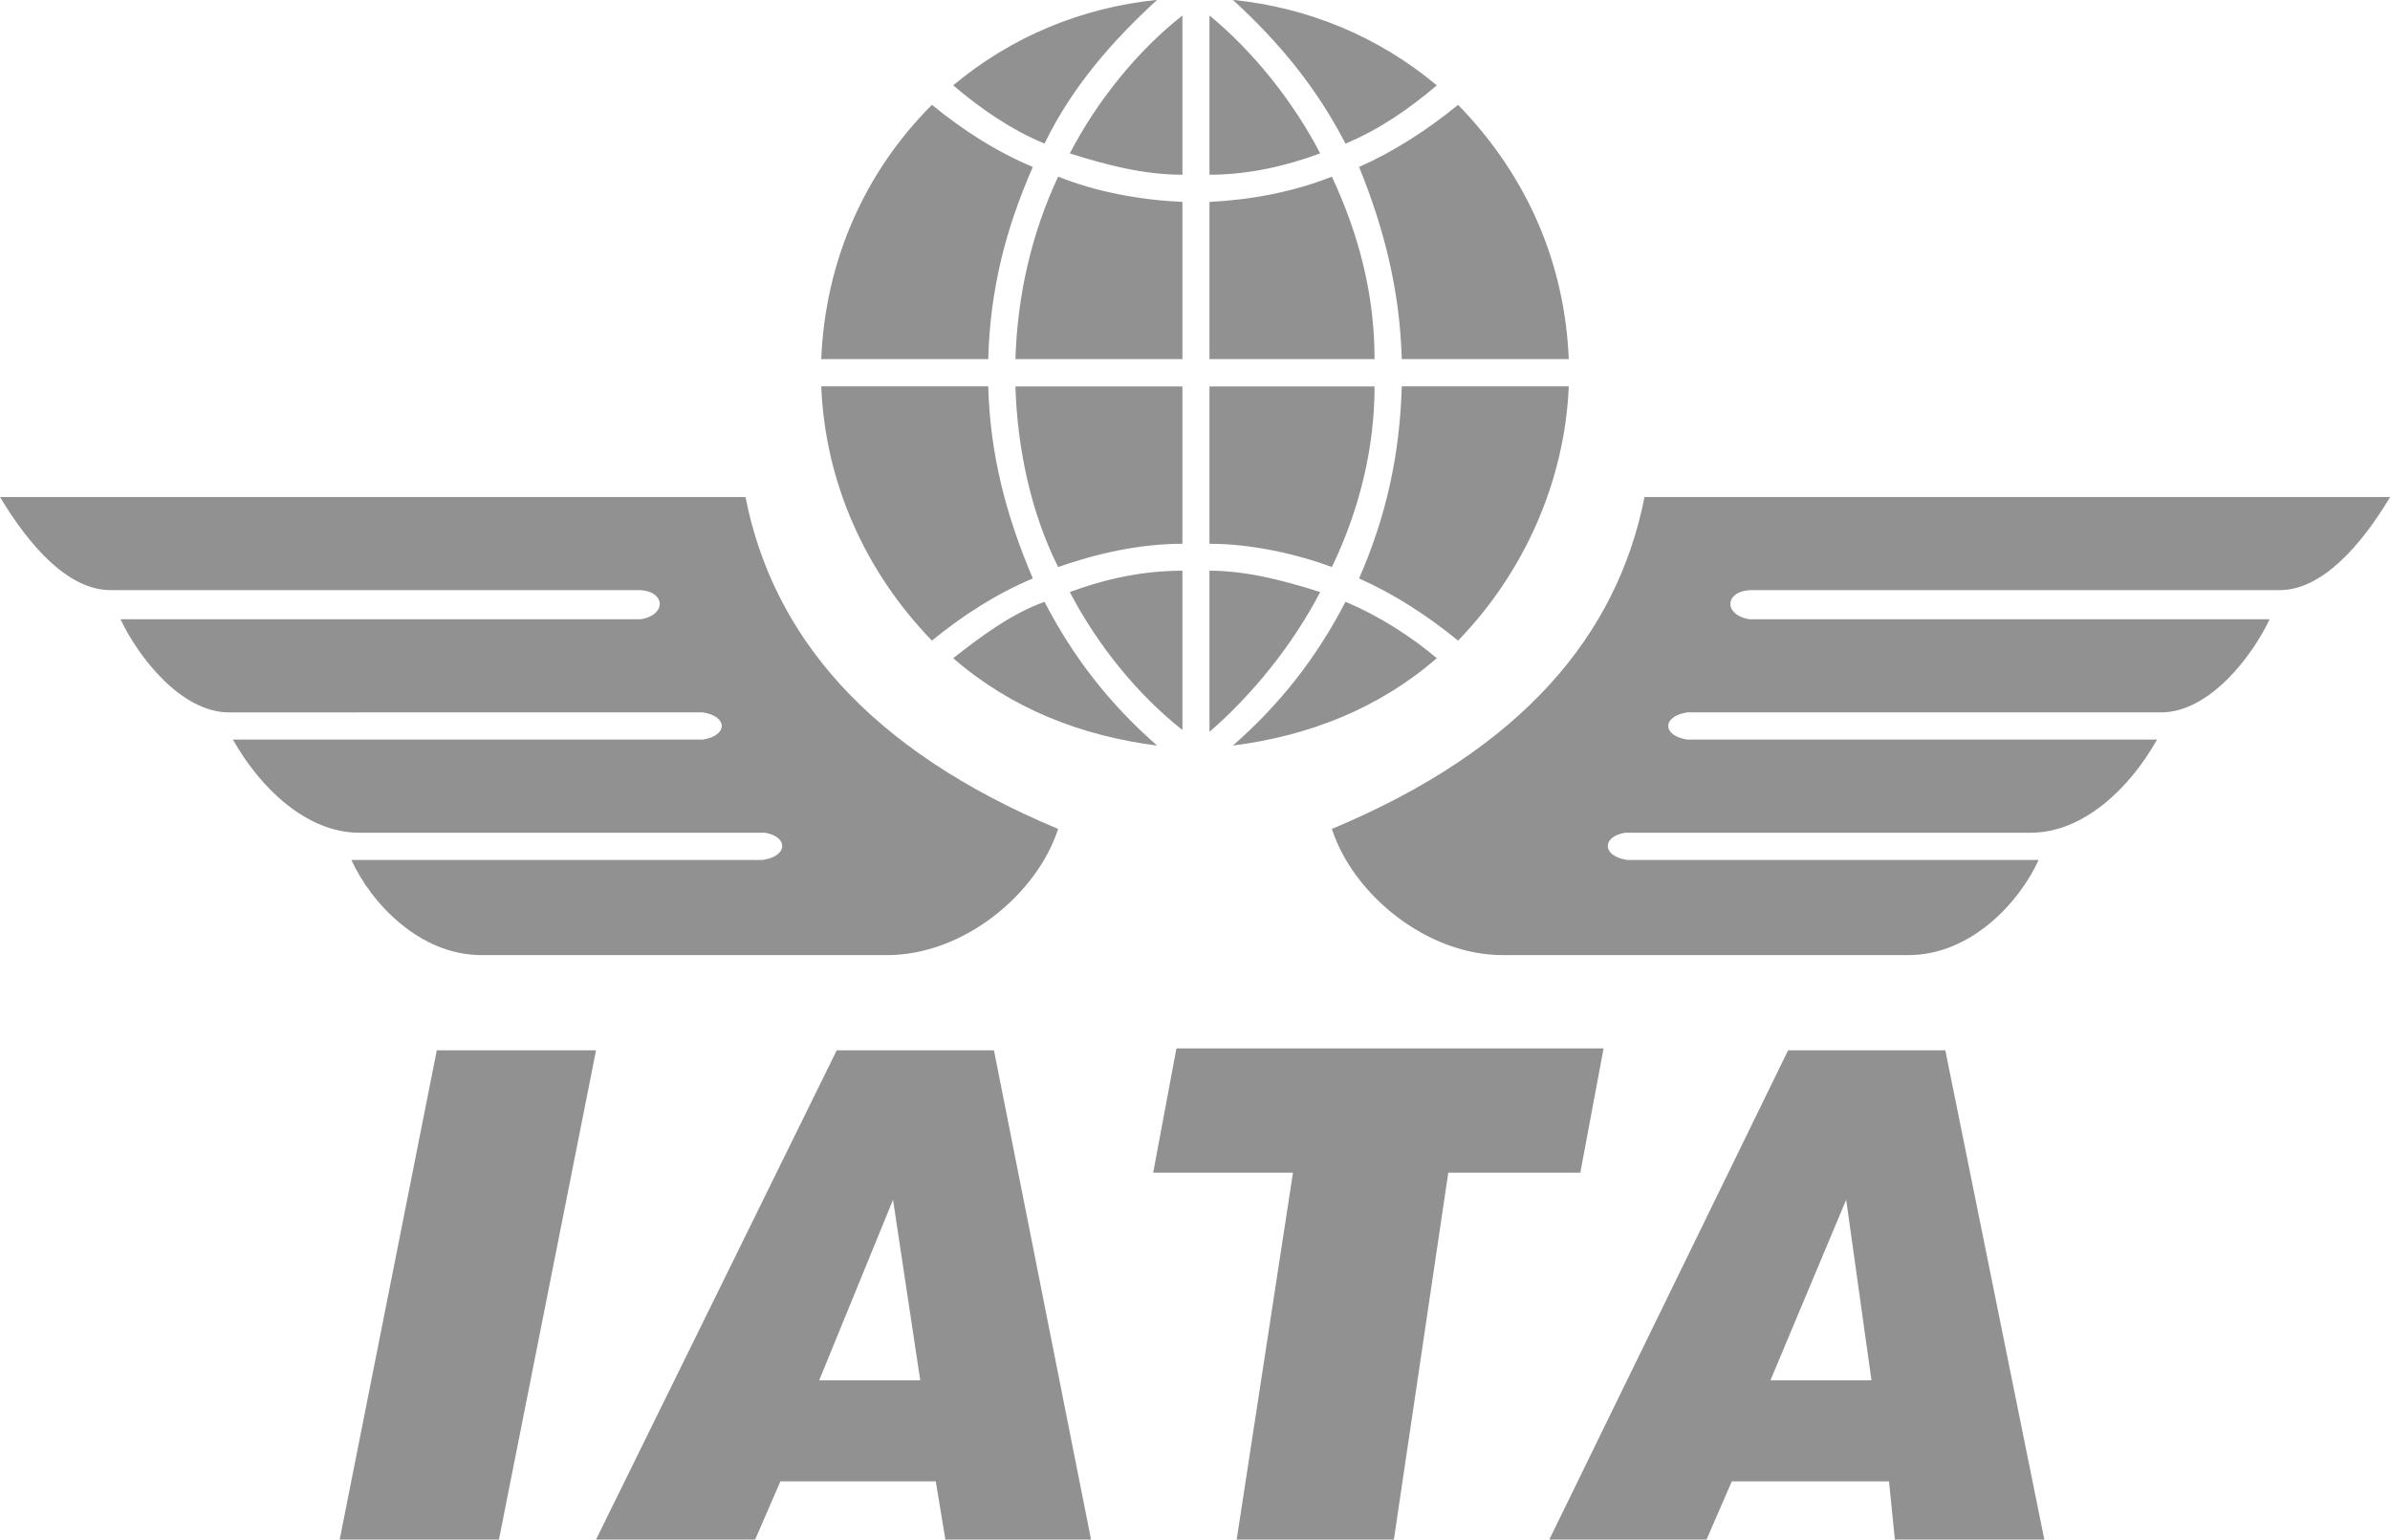 <?xml version="1.0" encoding="UTF-8"?>
<svg id="Layer_2" data-name="Layer 2" xmlns="http://www.w3.org/2000/svg" viewBox="0 0 175.75 113.22">
  <defs>
    <style>
      .cls-1 {
        fill: #919191;
        fill-rule: evenodd;
        stroke-width: 0px;
      }
    </style>
  </defs>
  <g id="Layer_3" data-name="Layer 3">
    <path class="cls-1" d="M24.98,113.22l7.14-35.98h11.71l-7.14,35.98h-11.71ZM60.25,101.51h7.42l-2-13.28-5.43,13.28h0ZM43.83,113.22l17.7-35.98h11.56l7.14,35.98h-10.71l-.71-4.28h-11.42l-1.86,4.28h-11.71ZM90.94,113.22l4.14-26.98h-10.28l1.71-9.14h31.41l-1.71,9.14h-9.71l-4,26.98h-11.56ZM130.2,101.51h7.42l-1.86-13.28-5.57,13.28h0ZM113.93,113.22l17.56-35.98h11.56l7.28,35.98h-10.99l-.43-4.28h-11.56l-1.86,4.28h-11.56ZM175.75,36.55h-54.82c-2,10.14-8.99,18.56-22.99,24.41,1.57,4.85,7,9.28,12.56,9.28h29.84c4.57,0,8.14-3.85,9.57-7h-30.27c-1.86-.29-1.86-1.71-.14-2h29.84c3.85,0,7.28-3.28,9.28-6.85h-34.55c-1.86-.29-1.86-1.71,0-2h34.84c3.57,0,6.71-4.14,7.99-6.85h-38.26c-1.86-.29-1.86-2,0-2.14h38.98c3.14,0,6-3.28,8.14-6.85h0ZM0,36.55h54.82c2,10.14,8.99,18.56,22.99,24.41-1.57,4.85-7,9.28-12.56,9.28h-29.84c-4.57,0-8.14-3.85-9.57-7h30.27c1.86-.29,1.86-1.71.14-2h-29.84c-3.85,0-7.28-3.28-9.28-6.85h34.55c1.86-.29,1.86-1.71,0-2H16.85c-3.57,0-6.71-4.14-7.99-6.85h38.26c1.86-.29,1.86-2,0-2.14H8.14c-3.14,0-6-3.28-8.14-6.85h0ZM70.1,6.28c2,1.71,4.28,3.28,6.71,4.28,2-4.14,5-7.57,8.28-10.57-5.57.57-10.71,2.71-14.99,6.28h0ZM60.39,26.41h12.28c.14-5.14,1.28-9.57,3.28-14.13-2.71-1.14-5.14-2.71-7.42-4.57-5,5-7.85,11.56-8.14,18.7h0ZM86.95,14.85v11.56h-12.28c.14-4.57,1.14-9.14,3.14-13.42,2.86,1.14,6,1.71,9.14,1.86h0ZM105.65,6.28c-2,1.71-4.28,3.28-6.71,4.28-2.14-4.14-4.85-7.42-8.28-10.57,5.57.57,10.71,2.71,14.99,6.28h0ZM115.36,26.41h-12.28c-.14-5-1.28-9.57-3.14-14.13,2.57-1.14,5-2.71,7.28-4.57,5.14,5.28,7.85,11.71,8.14,18.7h0ZM88.94,14.85v11.56h12.14c0-4.71-1.14-9.14-3.14-13.42-2.86,1.14-6,1.71-8.99,1.86h0ZM70.1,48.4c2-1.57,4.28-3.28,6.71-4.14,2.14,4.14,4.85,7.57,8.28,10.57-5.57-.71-10.71-2.71-14.99-6.42h0ZM60.39,28.41h12.28c.14,5,1.28,9.42,3.28,14.13-2.71,1.14-5.14,2.71-7.42,4.57-4.85-5-7.85-11.56-8.14-18.7h0ZM86.95,39.98v-11.56h-12.28c.14,4.57,1.14,9.28,3.14,13.28,2.86-1,6-1.71,9.14-1.71h0ZM105.65,48.4c-1.86-1.57-4.28-3.14-6.71-4.14-2.14,4.14-4.85,7.57-8.28,10.57,5.57-.71,10.71-2.71,14.99-6.42h0ZM115.36,28.41h-12.28c-.14,5-1.14,9.57-3.14,14.13,2.57,1.14,5,2.71,7.28,4.57,4.85-5,7.85-11.71,8.14-18.7h0ZM88.94,39.98v-11.56h12.14c0,4.57-1.14,9.14-3.14,13.28-2.71-1-6-1.71-8.99-1.71h0ZM86.95,1.14c-3.28,2.57-6.28,6.28-8.28,10.14,2.71.86,5.43,1.57,8.28,1.57V1.14h0ZM88.94,1.14c3.14,2.57,6.14,6.28,8.14,10.14-2.71,1-5.43,1.57-8.14,1.57V1.14h0ZM86.95,53.68c-3.28-2.57-6.28-6.28-8.28-10.14,2.71-1,5.43-1.57,8.28-1.57v11.71h0ZM88.94,53.82c3.14-2.71,6.14-6.42,8.14-10.28-2.71-.86-5.43-1.57-8.14-1.57v11.85h0Z"/>
  </g>
</svg>